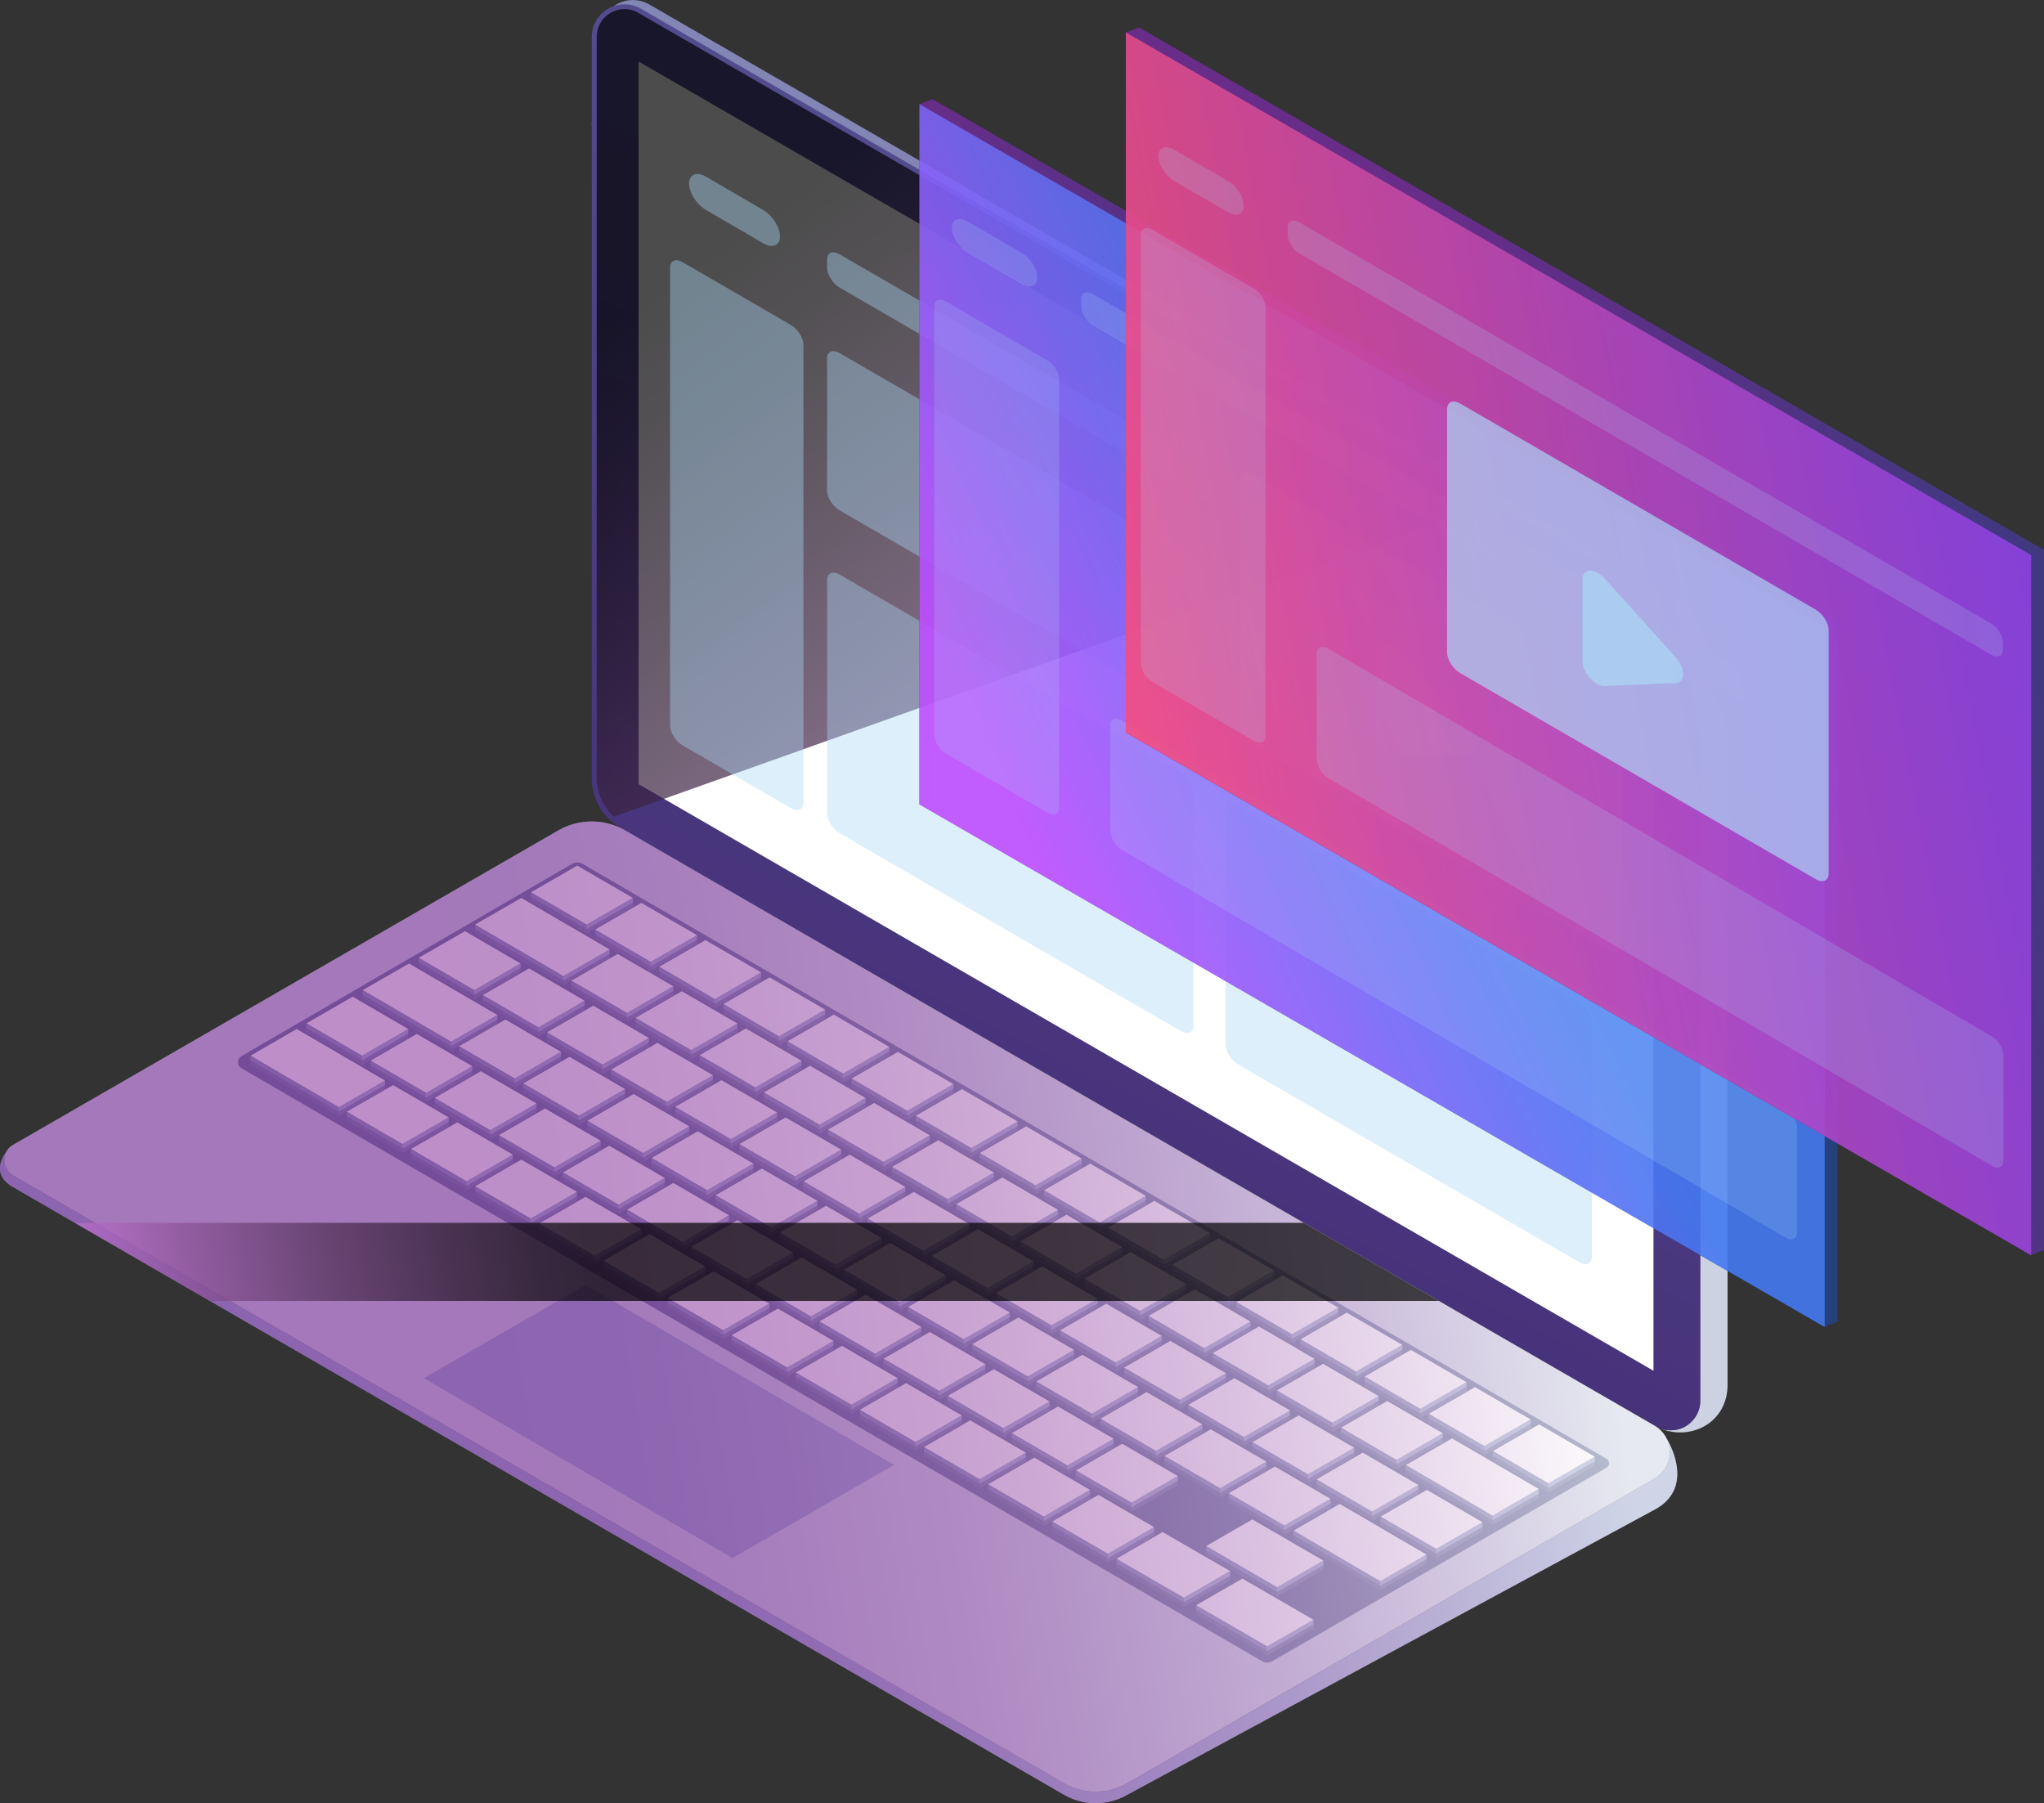 <svg xmlns="http://www.w3.org/2000/svg" xmlns:xlink="http://www.w3.org/1999/xlink" viewBox="0 0 674.82 595.25"><rect x="0" y="0" width="674.82" height="595.25" fill="#333333" stroke="none"/><defs><style>.cls-1{isolation:isolate;}.cls-2{fill:url(#linear-gradient);}.cls-3{fill:#ccd2e2;}.cls-4{fill:url(#linear-gradient-2);}.cls-5{fill:#9faace;}.cls-6{fill:#fff;}.cls-7{fill:#6f7b9e;}.cls-8{opacity:0.3;}.cls-14,.cls-8{mix-blend-mode:multiply;}.cls-9{fill:#a9b4d3;}.cls-10{fill:#8f9bbc;}.cls-11{opacity:0.5;mix-blend-mode:overlay;fill:url(#linear-gradient-3);}.cls-12,.cls-13{opacity:0.7;}.cls-12,.cls-13,.cls-18,.cls-21,.cls-22{mix-blend-mode:screen;}.cls-12{fill:url(#linear-gradient-4);}.cls-13{fill:url(#linear-gradient-5);}.cls-14,.cls-18,.cls-21,.cls-22{fill:#abd7f5;}.cls-14{opacity:0.4;}.cls-15{opacity:0.9;}.cls-16{fill:url(#linear-gradient-6);}.cls-17{fill:url(#linear-gradient-7);}.cls-18{opacity:0.2;}.cls-19{fill:url(#linear-gradient-8);}.cls-20{fill:url(#linear-gradient-9);}.cls-21{opacity:0.69;}.cls-22{opacity:0.72;}</style><linearGradient id="linear-gradient" x1="-471.07" y1="80.24" x2="-538.75" y2="332.35" gradientTransform="translate(894)" gradientUnits="userSpaceOnUse"><stop offset="0" stop-color="#8385b5"/><stop offset="1" stop-color="#7b6092"/></linearGradient><linearGradient id="linear-gradient-2" x1="-460.89" y1="126.11" x2="-600.7" y2="409.71" gradientTransform="translate(894)" gradientUnits="userSpaceOnUse"><stop offset="0" stop-color="#524b8e"/><stop offset="1" stop-color="#442d76"/></linearGradient><linearGradient id="linear-gradient-3" x1="-371.16" y1="395.17" x2="-734.08" y2="451.69" gradientTransform="translate(894)" gradientUnits="userSpaceOnUse"><stop offset="0" stop-color="#fff"/><stop offset="0.05" stop-color="#f3eaf5"/><stop offset="0.19" stop-color="#d3b5db"/><stop offset="0.33" stop-color="#b886c5"/><stop offset="0.47" stop-color="#a261b2"/><stop offset="0.6" stop-color="#9144a4"/><stop offset="0.74" stop-color="#852f9a"/><stop offset="0.87" stop-color="#7d2294"/><stop offset="1" stop-color="#7b1e92"/></linearGradient><linearGradient id="linear-gradient-4" x1="-871.64" y1="455.28" x2="-696.88" y2="425.53" gradientTransform="translate(894)" gradientUnits="userSpaceOnUse"><stop offset="0" stop-color="#cd78df"/><stop offset="0.27" stop-color="#895095"/><stop offset="0.52" stop-color="#4e2e55"/><stop offset="0.74" stop-color="#241527"/><stop offset="0.9" stop-color="#0a060b"/><stop offset="1"/></linearGradient><linearGradient id="linear-gradient-5" x1="-444.95" y1="360.61" x2="-649.98" y2="74.14" xlink:href="#linear-gradient-4"/><linearGradient id="linear-gradient-6" x1="-590.44" y1="235.37" x2="-287.34" y2="235.37" gradientTransform="translate(894)" gradientUnits="userSpaceOnUse"><stop offset="0" stop-color="#6d2c92"/><stop offset="0.64" stop-color="#3b3b88"/><stop offset="1" stop-color="#244284"/></linearGradient><linearGradient id="linear-gradient-7" x1="-549.43" y1="287.76" x2="-413.86" y2="223.31" gradientTransform="translate(894)" gradientUnits="userSpaceOnUse"><stop offset="0" stop-color="#be4dff"/><stop offset="0.31" stop-color="#945cfa"/><stop offset="0.78" stop-color="#5971f4"/><stop offset="1" stop-color="#4279f1"/></linearGradient><linearGradient id="linear-gradient-8" x1="-378.63" y1="214.18" x2="-110.46" y2="129.73" xlink:href="#linear-gradient-6"/><linearGradient id="linear-gradient-9" x1="-196.78" y1="178.37" x2="-547.93" y2="246.52" gradientTransform="translate(894)" gradientUnits="userSpaceOnUse"><stop offset="0" stop-color="#8542f1"/><stop offset="0.22" stop-color="#9c44da"/><stop offset="0.69" stop-color="#d6499f"/><stop offset="1" stop-color="#ff4d75"/></linearGradient></defs><g class="cls-1"><g id="Vrstva_2" data-name="Vrstva 2"><g id="Layer_1" data-name="Layer 1"><path class="cls-2" d="M198.17,10.81V255.44a19,19,0,0,0,9.47,16.4L549.52,469.43A9.75,9.75,0,0,0,564.15,461V218.06a25.07,25.07,0,0,0-12.5-21.68L214.37,1.47A10.79,10.79,0,0,0,198.17,10.81Z"/><path class="cls-3" d="M557.85,222.29,220.57,27.37c-13.53-7.82-25.2.1-25.2,14.62a10.8,10.8,0,0,1,16.2-9.35L548.84,227.56a25,25,0,0,1,12.51,21.68V462.39a9.75,9.75,0,0,1-14.63,8.44l-.38-.22-.06,0c10.19,5.82,24.07,0,24.07-13.53V244A25.07,25.07,0,0,0,557.85,222.29Z"/><path class="cls-4" d="M561.34,219.47V462.39a9.74,9.74,0,0,1-14.61,8.45L204.84,273.25a18.91,18.91,0,0,1-9.46-16.42V12.22a10.79,10.79,0,0,1,16.2-9.34L548.84,197.79a25.09,25.09,0,0,1,12.5,21.68Z"/><path class="cls-5" d="M550.38,475.13l0,.12a10,10,0,0,1-4.08,12.82l-174,100.55a21.05,21.05,0,0,1-21.05,0L4.34,388.08a5.84,5.84,0,0,1-1.72-8.57c-1.89,2.33-5.57,8.22,1.72,12.38L351.21,592.43a21.05,21.05,0,0,0,21.05,0l174-94.08C560.21,490.91,550.38,475.13,550.38,475.13Z"/><path class="cls-3" d="M184.3,274.16,4.35,377.93a5.86,5.86,0,0,0,0,10.15L351.21,588.62a21.05,21.05,0,0,0,21.05,0l174-100.55a10.06,10.06,0,0,0,0-17.42L206.44,274.17A22.16,22.16,0,0,0,184.3,274.16Z"/><polygon class="cls-5" points="295.17 483.58 193.28 424.2 139.95 454.95 241.84 514.33 295.17 483.58"/><polygon class="cls-6" points="210.83 258.86 210.83 20.3 545.89 213.94 545.89 452.5 210.83 258.86"/><path class="cls-7" d="M79.74,348.63l109.13-63.47a3.41,3.41,0,0,1,3.41,0L530.35,481.53a1.71,1.71,0,0,1,0,3L420.05,548.38a3.39,3.39,0,0,1-3.4,0L79.74,352.65A2.33,2.33,0,0,1,79.74,348.63Z"/><g class="cls-8"><polygon class="cls-6" points="127.14 358.19 97.96 341.18 82.68 349.99 111.87 366.99 127.14 358.19"/><polygon class="cls-9" points="111.87 366.99 111.87 368.49 127.14 359.68 127.14 358.19 111.87 366.99"/><polygon class="cls-10" points="111.87 368.49 111.87 366.99 82.68 349.99 82.68 351.48 111.87 368.49"/><polygon class="cls-6" points="148.15 370.35 129.78 359.68 114.51 368.49 132.87 379.16 148.15 370.35"/><polygon class="cls-9" points="132.87 379.16 132.87 380.66 148.15 371.85 148.15 370.35 132.87 379.16"/><polygon class="cls-10" points="132.87 380.66 132.87 379.16 114.51 368.49 114.51 369.99 132.87 380.66"/><polygon class="cls-6" points="169.32 382.65 150.95 371.98 135.68 380.79 154.04 391.45 169.32 382.65"/><polygon class="cls-9" points="154.04 391.45 154.04 392.95 169.32 384.15 169.32 382.65 154.04 391.45"/><polygon class="cls-10" points="154.04 392.95 154.04 391.45 135.68 380.79 135.68 382.28 154.04 392.95"/><polygon class="cls-6" points="190.49 394.94 172.12 384.28 156.85 393.08 175.22 403.75 190.49 394.94"/><polygon class="cls-9" points="175.22 403.75 175.22 405.25 190.49 396.44 190.49 394.94 175.22 403.75"/><polygon class="cls-10" points="175.22 405.25 175.22 403.75 156.85 393.08 156.85 394.58 175.22 405.25"/><polygon class="cls-6" points="211.66 407.24 193.29 396.57 178.02 405.38 196.39 416.05 211.66 407.24"/><polygon class="cls-9" points="196.39 416.05 196.39 417.55 211.66 408.74 211.66 407.24 196.39 416.05"/><polygon class="cls-10" points="196.39 417.55 196.39 416.05 178.02 405.38 178.02 406.88 196.39 417.55"/><polygon class="cls-6" points="232.83 419.54 214.47 408.87 199.19 417.68 217.56 428.35 232.83 419.54"/><polygon class="cls-9" points="217.56 428.35 217.56 429.84 232.83 421.04 232.83 419.54 217.56 428.35"/><polygon class="cls-10" points="217.56 429.84 217.56 428.35 199.19 417.68 199.19 419.18 217.56 429.84"/><polygon class="cls-6" points="254 431.84 235.64 421.17 220.36 429.98 238.73 440.64 254 431.84"/><polygon class="cls-9" points="238.73 440.64 238.73 442.14 254 433.33 254 431.84 238.73 440.64"/><polygon class="cls-10" points="238.73 442.14 238.73 440.64 220.36 429.98 220.36 431.47 238.73 442.14"/><polygon class="cls-6" points="208.94 297.9 190.57 287.24 175.3 296.04 193.67 306.71 208.94 297.9"/><polygon class="cls-9" points="193.67 306.71 193.67 308.21 208.94 299.4 208.94 297.9 193.67 306.71"/><polygon class="cls-10" points="193.67 308.21 193.67 306.71 175.3 296.04 175.3 297.54 193.67 308.21"/><polygon class="cls-6" points="230.11 310.2 211.74 299.53 196.47 308.34 214.84 319.01 230.11 310.2"/><polygon class="cls-9" points="214.84 319.01 214.84 320.51 230.11 311.7 230.11 310.2 214.84 319.01"/><polygon class="cls-10" points="214.84 320.51 214.84 319.01 196.47 308.34 196.47 309.84 214.84 320.51"/><polygon class="cls-6" points="251.28 322.5 232.91 311.83 217.64 320.64 236.01 331.31 251.28 322.5"/><polygon class="cls-9" points="236.01 331.31 236.01 332.8 251.28 324 251.28 322.5 236.01 331.31"/><polygon class="cls-10" points="236.01 332.8 236.01 331.31 217.64 320.64 217.64 322.13 236.01 332.8"/><polygon class="cls-6" points="272.45 334.8 254.09 324.13 238.81 332.94 257.18 343.6 272.45 334.8"/><polygon class="cls-9" points="257.18 343.6 257.18 345.1 272.45 336.29 272.45 334.8 257.18 343.6"/><polygon class="cls-10" points="257.18 345.1 257.18 343.6 238.81 332.94 238.81 334.43 257.18 345.1"/><polygon class="cls-6" points="293.62 347.09 275.26 336.43 259.98 345.23 278.35 355.9 293.62 347.09"/><polygon class="cls-9" points="278.35 355.9 278.35 357.4 293.62 348.59 293.62 347.09 278.35 355.9"/><polygon class="cls-10" points="278.35 357.4 278.35 355.9 259.98 345.23 259.98 346.73 278.35 357.4"/><polygon class="cls-6" points="314.8 359.39 296.43 348.72 281.15 357.53 299.52 368.2 314.8 359.39"/><polygon class="cls-9" points="299.52 368.2 299.52 369.69 314.8 360.89 314.8 359.39 299.52 368.2"/><polygon class="cls-10" points="299.52 369.69 299.52 368.2 281.15 357.53 281.15 359.03 299.52 369.69"/><polygon class="cls-6" points="335.96 371.69 317.6 361.02 302.32 369.83 320.69 380.49 335.96 371.69"/><polygon class="cls-9" points="320.69 380.49 320.69 381.99 335.96 373.18 335.96 371.69 320.69 380.49"/><polygon class="cls-10" points="320.69 381.99 320.69 380.49 302.32 369.83 302.32 371.32 320.69 381.99"/><polygon class="cls-6" points="357.14 383.98 338.77 373.32 323.49 382.12 341.86 392.79 357.14 383.98"/><polygon class="cls-9" points="341.86 392.79 341.86 394.29 357.14 385.48 357.14 383.98 341.86 392.79"/><polygon class="cls-10" points="341.86 394.29 341.86 392.79 323.49 382.12 323.49 383.62 341.86 394.29"/><polygon class="cls-6" points="378.31 396.28 359.94 385.61 344.66 394.42 363.03 405.09 378.31 396.28"/><polygon class="cls-9" points="363.03 405.09 363.03 406.58 378.31 397.78 378.31 396.28 363.03 405.09"/><polygon class="cls-10" points="363.03 406.58 363.03 405.09 344.66 394.42 344.66 395.92 363.03 406.58"/><polygon class="cls-6" points="399.48 408.58 381.11 397.91 365.83 406.72 384.2 417.38 399.48 408.58"/><polygon class="cls-9" points="384.2 417.38 384.2 418.88 399.48 410.08 399.48 408.58 384.2 417.38"/><polygon class="cls-10" points="384.2 418.88 384.2 417.38 365.83 406.72 365.83 408.22 384.2 418.88"/><polygon class="cls-6" points="420.65 420.88 402.28 410.21 387.01 419.02 405.38 429.68 420.65 420.88"/><polygon class="cls-9" points="405.38 429.68 405.38 431.18 420.65 422.37 420.65 420.88 405.38 429.68"/><polygon class="cls-10" points="405.38 431.18 405.38 429.68 387.01 419.02 387.01 420.51 405.38 431.18"/><polygon class="cls-6" points="441.82 433.17 423.45 422.51 408.18 431.31 426.55 441.98 441.82 433.17"/><polygon class="cls-9" points="426.55 441.98 426.55 443.48 441.82 434.67 441.82 433.17 426.55 441.98"/><polygon class="cls-10" points="426.55 443.48 426.55 441.98 408.18 431.31 408.18 432.81 426.55 443.48"/><polygon class="cls-6" points="462.99 445.47 444.62 434.8 429.35 443.61 447.72 454.28 462.99 445.47"/><polygon class="cls-9" points="447.72 454.28 447.72 455.77 462.99 446.97 462.99 445.47 447.72 454.28"/><polygon class="cls-10" points="447.72 455.77 447.72 454.28 429.35 443.61 429.35 445.11 447.72 455.77"/><polygon class="cls-6" points="484.16 457.77 465.79 447.1 450.52 455.91 468.89 466.57 484.16 457.77"/><polygon class="cls-9" points="468.89 466.57 468.89 468.07 484.16 459.26 484.16 457.77 468.89 466.57"/><polygon class="cls-10" points="468.89 468.07 468.89 466.57 450.52 455.91 450.52 457.4 468.89 468.07"/><polygon class="cls-6" points="505.33 470.06 486.96 459.4 471.69 468.2 490.06 478.87 505.33 470.06"/><polygon class="cls-9" points="490.06 478.87 490.06 480.37 505.33 471.56 505.33 470.06 490.06 478.87"/><polygon class="cls-10" points="490.06 480.37 490.06 478.87 471.69 468.2 471.69 469.7 490.06 480.37"/><polygon class="cls-6" points="526.5 482.36 508.13 471.69 492.86 480.5 511.23 491.17 526.5 482.36"/><polygon class="cls-9" points="511.23 491.17 511.23 492.67 526.5 483.86 526.5 482.36 511.23 491.17"/><polygon class="cls-10" points="511.23 492.67 511.23 491.17 492.86 480.5 492.86 482 511.23 492.67"/><polygon class="cls-6" points="201.28 314.91 172.1 297.9 156.82 306.71 186 323.72 201.28 314.91"/><polygon class="cls-9" points="186 323.72 186 325.22 201.28 316.41 201.28 314.91 186 323.72"/><polygon class="cls-10" points="186 325.22 186 323.72 156.82 306.71 156.82 308.21 186 325.22"/><polygon class="cls-6" points="222.29 327.08 203.92 316.41 188.64 325.22 207.01 335.88 222.29 327.08"/><polygon class="cls-9" points="207.01 335.88 207.01 337.38 222.29 328.57 222.29 327.08 207.01 335.88"/><polygon class="cls-10" points="207.01 337.38 207.01 335.88 188.64 325.22 188.64 326.71 207.01 337.38"/><polygon class="cls-6" points="243.46 339.37 225.09 328.71 209.81 337.51 228.18 348.18 243.46 339.37"/><polygon class="cls-9" points="228.18 348.18 228.18 349.68 243.46 340.87 243.46 339.37 228.18 348.18"/><polygon class="cls-10" points="228.18 349.68 228.18 348.18 209.81 337.51 209.81 339.01 228.18 349.68"/><polygon class="cls-6" points="264.63 351.67 246.26 341 230.99 349.81 249.36 360.48 264.63 351.67"/><polygon class="cls-9" points="249.36 360.48 249.36 361.97 264.63 353.17 264.63 351.67 249.36 360.48"/><polygon class="cls-10" points="249.36 361.97 249.36 360.48 230.99 349.81 230.99 351.31 249.36 361.97"/><polygon class="cls-6" points="285.8 363.97 267.43 353.3 252.16 362.11 270.53 372.77 285.8 363.97"/><polygon class="cls-9" points="270.53 372.77 270.53 374.27 285.8 365.46 285.8 363.97 270.53 372.77"/><polygon class="cls-10" points="270.53 374.27 270.53 372.77 252.16 362.11 252.16 363.6 270.53 374.27"/><polygon class="cls-6" points="306.97 376.26 288.6 365.6 273.33 374.4 291.7 385.07 306.97 376.26"/><polygon class="cls-9" points="291.7 385.07 291.7 386.57 306.97 377.76 306.97 376.26 291.7 385.07"/><polygon class="cls-10" points="291.7 386.57 291.7 385.07 273.33 374.4 273.33 375.9 291.7 386.57"/><polygon class="cls-6" points="328.14 388.56 309.77 377.89 294.5 386.7 312.87 397.37 328.14 388.56"/><polygon class="cls-9" points="312.87 397.37 312.87 398.87 328.14 390.06 328.14 388.56 312.87 397.37"/><polygon class="cls-10" points="312.87 398.87 312.87 397.37 294.5 386.7 294.5 388.2 312.87 398.87"/><polygon class="cls-6" points="349.31 400.86 330.94 390.19 315.67 399 334.04 409.66 349.31 400.86"/><polygon class="cls-9" points="334.04 409.66 334.04 411.16 349.31 402.36 349.31 400.86 334.04 409.66"/><polygon class="cls-10" points="334.04 411.16 334.04 409.66 315.67 399 315.67 400.49 334.04 411.16"/><polygon class="cls-6" points="370.48 413.15 352.12 402.49 336.84 411.29 355.21 421.96 370.48 413.15"/><polygon class="cls-9" points="355.21 421.96 355.21 423.46 370.48 414.65 370.48 413.15 355.21 421.96"/><polygon class="cls-10" points="355.21 423.46 355.21 421.96 336.84 411.29 336.84 412.79 355.21 423.46"/><polygon class="cls-6" points="391.66 425.45 373.29 414.78 358.01 423.59 376.38 434.26 391.66 425.45"/><polygon class="cls-9" points="376.38 434.26 376.38 435.76 391.66 426.95 391.66 425.45 376.38 434.26"/><polygon class="cls-10" points="376.38 435.76 376.38 434.26 358.01 423.59 358.01 425.09 376.38 435.76"/><polygon class="cls-6" points="434 450.05 415.63 439.38 400.35 448.19 418.72 458.85 434 450.05"/><polygon class="cls-9" points="418.72 458.85 418.72 460.35 434 451.54 434 450.05 418.72 458.85"/><polygon class="cls-10" points="418.72 460.35 418.72 458.85 400.35 448.19 400.35 449.68 418.72 460.35"/><polygon class="cls-6" points="476.34 474.64 457.97 463.97 442.7 472.78 461.06 483.45 476.34 474.64"/><polygon class="cls-9" points="461.06 483.45 461.06 484.94 476.34 476.14 476.34 474.64 461.06 483.45"/><polygon class="cls-10" points="461.06 484.94 461.06 483.45 442.7 472.78 442.7 474.28 461.06 484.94"/><polygon class="cls-6" points="508.03 493.03 479.38 476.31 464.11 485.12 492.76 501.84 508.03 493.03"/><polygon class="cls-9" points="492.76 501.84 492.76 503.33 508.03 494.53 508.03 493.03 492.76 501.84"/><polygon class="cls-10" points="492.76 503.33 492.76 501.84 464.11 485.12 464.11 486.61 492.76 503.33"/><polygon class="cls-6" points="412.83 437.75 394.46 427.08 379.18 435.89 397.55 446.56 412.83 437.75"/><polygon class="cls-9" points="397.55 446.56 397.55 448.05 412.83 439.25 412.83 437.75 397.55 446.56"/><polygon class="cls-10" points="397.55 448.05 397.55 446.56 379.18 435.89 379.18 437.39 397.55 448.05"/><polygon class="cls-6" points="455.17 462.34 436.8 451.68 421.52 460.48 439.89 471.15 455.17 462.34"/><polygon class="cls-9" points="439.89 471.15 439.89 472.65 455.17 463.84 455.17 462.34 439.89 471.15"/><polygon class="cls-10" points="439.89 472.65 439.89 471.15 421.52 460.48 421.52 461.98 439.89 472.65"/><polygon class="cls-6" points="171.87 319.54 153.5 308.88 138.23 317.68 156.6 328.35 171.87 319.54"/><polygon class="cls-9" points="156.6 328.35 156.6 329.85 171.87 321.04 171.87 319.54 156.6 328.35"/><polygon class="cls-10" points="156.6 329.85 156.6 328.35 138.23 317.68 138.23 319.18 156.6 329.85"/><polygon class="cls-6" points="193.04 331.84 174.67 321.17 159.4 329.98 177.77 340.65 193.04 331.84"/><polygon class="cls-9" points="177.77 340.65 177.77 342.14 193.04 333.34 193.04 331.84 177.77 340.65"/><polygon class="cls-10" points="177.77 342.14 177.77 340.65 159.4 329.98 159.4 331.48 177.77 342.14"/><polygon class="cls-6" points="214.21 344.14 195.84 333.47 180.57 342.28 198.94 352.94 214.21 344.14"/><polygon class="cls-9" points="198.94 352.94 198.94 354.44 214.21 345.63 214.21 344.14 198.94 352.94"/><polygon class="cls-10" points="198.94 354.44 198.94 352.94 180.57 342.28 180.57 343.77 198.94 354.44"/><polygon class="cls-6" points="235.38 356.43 217.01 345.77 201.74 354.57 220.11 365.24 235.38 356.43"/><polygon class="cls-9" points="220.11 365.24 220.11 366.74 235.38 357.93 235.38 356.43 220.11 365.24"/><polygon class="cls-10" points="220.11 366.74 220.11 365.24 201.74 354.57 201.74 356.07 220.11 366.74"/><polygon class="cls-6" points="256.56 368.73 238.19 358.06 222.91 366.87 241.28 377.54 256.56 368.73"/><polygon class="cls-9" points="241.28 377.54 241.28 379.04 256.56 370.23 256.56 368.73 241.28 377.54"/><polygon class="cls-10" points="241.28 379.04 241.28 377.54 222.91 366.87 222.91 368.37 241.28 379.04"/><polygon class="cls-6" points="277.73 381.03 259.36 370.36 244.08 379.17 262.45 389.83 277.73 381.03"/><polygon class="cls-9" points="262.45 389.83 262.45 391.33 277.73 382.52 277.73 381.03 262.45 389.83"/><polygon class="cls-10" points="262.45 391.33 262.45 389.83 244.08 379.17 244.08 380.67 262.45 391.33"/><polygon class="cls-6" points="298.9 393.32 280.53 382.66 265.25 391.46 283.62 402.13 298.9 393.32"/><polygon class="cls-9" points="283.62 402.13 283.62 403.63 298.9 394.82 298.9 393.32 283.62 402.13"/><polygon class="cls-10" points="283.62 403.63 283.62 402.13 265.25 391.46 265.25 392.96 283.62 403.63"/><polygon class="cls-6" points="320.07 405.62 301.7 394.95 286.42 403.76 304.79 414.43 320.07 405.62"/><polygon class="cls-9" points="304.79 414.43 304.79 415.93 320.07 407.12 320.07 405.62 304.79 414.43"/><polygon class="cls-10" points="304.79 415.93 304.79 414.43 286.42 403.76 286.42 405.26 304.79 415.93"/><polygon class="cls-6" points="341.24 417.92 322.87 407.25 307.6 416.06 325.96 426.73 341.24 417.92"/><polygon class="cls-9" points="325.96 426.73 325.96 428.22 341.24 419.42 341.24 417.92 325.96 426.73"/><polygon class="cls-10" points="325.96 428.22 325.96 426.73 307.6 416.06 307.6 417.56 325.96 428.22"/><polygon class="cls-6" points="362.41 430.22 344.04 419.55 328.77 428.36 347.13 439.02 362.41 430.22"/><polygon class="cls-9" points="347.13 439.02 347.13 440.52 362.41 431.71 362.41 430.22 347.13 439.02"/><polygon class="cls-10" points="347.13 440.52 347.13 439.02 328.77 428.36 328.77 429.85 347.13 440.52"/><polygon class="cls-6" points="383.58 442.51 365.21 431.85 349.94 440.65 368.31 451.32 383.58 442.51"/><polygon class="cls-9" points="368.31 451.32 368.31 452.82 383.58 444.01 383.58 442.51 368.31 451.32"/><polygon class="cls-10" points="368.31 452.82 368.31 451.32 349.94 440.65 349.94 442.15 368.31 452.82"/><polygon class="cls-6" points="404.75 454.81 386.38 444.14 371.11 452.95 389.48 463.62 404.75 454.81"/><polygon class="cls-9" points="389.48 463.62 389.48 465.12 404.75 456.31 404.75 454.81 389.48 463.62"/><polygon class="cls-10" points="389.48 465.12 389.48 463.62 371.11 452.95 371.11 454.45 389.48 465.12"/><polygon class="cls-6" points="425.92 467.11 407.55 456.44 392.28 465.25 410.65 475.92 425.92 467.11"/><polygon class="cls-9" points="410.65 475.92 410.65 477.41 425.92 468.61 425.92 467.11 410.65 475.92"/><polygon class="cls-10" points="410.65 477.41 410.65 475.92 392.28 465.25 392.28 466.75 410.65 477.41"/><polygon class="cls-6" points="447.09 479.4 428.73 468.74 413.45 477.54 431.82 488.21 447.09 479.4"/><polygon class="cls-9" points="431.82 488.21 431.82 489.71 447.09 480.9 447.09 479.4 431.82 488.21"/><polygon class="cls-10" points="431.82 489.71 431.82 488.21 413.45 477.54 413.45 479.04 431.82 489.71"/><polygon class="cls-6" points="468.26 491.7 449.9 481.04 434.62 489.84 452.99 500.51 468.26 491.7"/><polygon class="cls-9" points="452.99 500.51 452.99 502.01 468.26 493.2 468.26 491.7 452.99 500.51"/><polygon class="cls-10" points="452.99 502.01 452.99 500.51 434.62 489.84 434.62 491.34 452.99 502.01"/><polygon class="cls-6" points="489.44 504 471.07 493.33 455.79 502.14 474.16 512.8 489.44 504"/><polygon class="cls-9" points="474.16 512.8 474.16 514.3 489.44 505.5 489.44 504 474.16 512.8"/><polygon class="cls-10" points="474.16 514.3 474.16 512.8 455.79 502.14 455.79 503.63 474.16 514.3"/><polygon class="cls-6" points="164.21 336.55 135.03 319.54 119.75 328.35 148.94 345.36 164.21 336.55"/><polygon class="cls-9" points="148.94 345.36 148.94 346.85 164.21 338.05 164.21 336.55 148.94 345.36"/><polygon class="cls-10" points="148.94 346.85 148.94 345.36 119.75 328.35 119.75 329.85 148.94 346.85"/><polygon class="cls-6" points="185.22 348.71 166.85 338.05 151.57 346.85 169.94 357.52 185.22 348.71"/><polygon class="cls-9" points="169.94 357.52 169.94 359.02 185.22 350.21 185.22 348.71 169.94 357.52"/><polygon class="cls-10" points="169.94 359.02 169.94 357.52 151.57 346.85 151.57 348.35 169.94 359.02"/><polygon class="cls-6" points="206.39 361.01 188.02 350.34 172.75 359.15 191.12 369.82 206.39 361.01"/><polygon class="cls-9" points="191.12 369.82 191.12 371.31 206.39 362.51 206.39 361.01 191.12 369.82"/><polygon class="cls-10" points="191.12 371.31 191.12 369.82 172.75 359.15 172.75 360.65 191.12 371.31"/><polygon class="cls-6" points="227.56 373.31 209.19 362.64 193.92 371.45 212.29 382.11 227.56 373.31"/><polygon class="cls-9" points="212.29 382.11 212.29 383.61 227.56 374.81 227.56 373.31 212.29 382.11"/><polygon class="cls-10" points="212.29 383.61 212.29 382.11 193.92 371.45 193.92 372.94 212.29 383.61"/><polygon class="cls-6" points="248.73 385.61 230.36 374.94 215.09 383.74 233.46 394.41 248.73 385.61"/><polygon class="cls-9" points="233.46 394.41 233.46 395.91 248.73 387.1 248.73 385.61 233.46 394.41"/><polygon class="cls-10" points="233.46 395.91 233.46 394.41 215.09 383.74 215.09 385.24 233.46 395.91"/><polygon class="cls-6" points="269.9 397.9 251.53 387.23 236.26 396.04 254.63 406.71 269.9 397.9"/><polygon class="cls-9" points="254.63 406.71 254.63 408.2 269.9 399.4 269.9 397.9 254.63 406.71"/><polygon class="cls-10" points="254.63 408.2 254.63 406.71 236.26 396.04 236.26 397.54 254.63 408.2"/><polygon class="cls-6" points="291.07 410.2 272.7 399.53 257.43 408.34 275.8 419 291.07 410.2"/><polygon class="cls-9" points="275.8 419 275.8 420.5 291.07 411.7 291.07 410.2 275.8 419"/><polygon class="cls-10" points="275.8 420.5 275.8 419 257.43 408.34 257.43 409.83 275.8 420.5"/><polygon class="cls-6" points="312.25 422.5 293.88 411.83 278.6 420.63 296.97 431.3 312.25 422.5"/><polygon class="cls-9" points="296.97 431.3 296.97 432.8 312.25 423.99 312.25 422.5 296.97 431.3"/><polygon class="cls-10" points="296.97 432.8 296.97 431.3 278.6 420.63 278.6 422.13 296.97 432.8"/><polygon class="cls-6" points="333.42 434.79 315.05 424.13 299.77 432.93 318.14 443.6 333.42 434.79"/><polygon class="cls-9" points="318.14 443.6 318.14 445.1 333.42 436.29 333.42 434.79 318.14 443.6"/><polygon class="cls-10" points="318.14 445.1 318.14 443.6 299.77 432.93 299.77 434.43 318.14 445.1"/><polygon class="cls-6" points="354.59 447.09 336.22 436.42 320.94 445.23 339.31 455.9 354.59 447.09"/><polygon class="cls-9" points="339.31 455.9 339.31 457.39 354.59 448.59 354.59 447.09 339.31 455.9"/><polygon class="cls-10" points="339.31 457.39 339.31 455.9 320.94 445.23 320.94 446.73 339.31 457.39"/><polygon class="cls-6" points="396.93 471.68 378.56 461.02 363.29 469.82 381.65 480.49 396.93 471.68"/><polygon class="cls-9" points="381.65 480.49 381.65 481.99 396.93 473.18 396.93 471.68 381.65 480.49"/><polygon class="cls-10" points="381.65 481.99 381.65 480.49 363.29 469.82 363.29 471.32 381.65 481.99"/><polygon class="cls-6" points="439.27 496.28 420.9 485.61 405.63 494.42 424 505.08 439.27 496.28"/><polygon class="cls-9" points="424 505.08 424 506.58 439.27 497.77 439.27 496.28 424 505.08"/><polygon class="cls-10" points="424 506.58 424 505.08 405.63 494.42 405.63 495.92 424 506.58"/><polygon class="cls-6" points="470.96 514.67 442.31 497.95 427.04 506.75 455.69 523.47 470.96 514.67"/><polygon class="cls-9" points="455.69 523.47 455.69 524.97 470.96 516.16 470.96 514.67 455.69 523.47"/><polygon class="cls-10" points="455.69 524.97 455.69 523.47 427.04 506.75 427.04 508.25 455.69 524.97"/><polygon class="cls-6" points="375.76 459.39 357.39 448.72 342.11 457.53 360.48 468.19 375.76 459.39"/><polygon class="cls-9" points="360.48 468.19 360.48 469.69 375.76 460.88 375.76 459.39 360.48 468.19"/><polygon class="cls-10" points="360.48 469.69 360.48 468.19 342.11 457.53 342.11 459.02 360.48 469.69"/><polygon class="cls-6" points="418.1 483.98 399.73 473.31 384.45 482.12 402.82 492.79 418.1 483.98"/><polygon class="cls-9" points="402.82 492.79 402.82 494.29 418.1 485.48 418.1 483.98 402.82 492.79"/><polygon class="cls-10" points="402.82 494.29 402.82 492.79 384.45 482.12 384.45 483.62 402.82 494.29"/><polygon class="cls-6" points="134.8 341.18 116.43 330.51 101.16 339.32 119.53 349.99 134.8 341.18"/><polygon class="cls-9" points="119.53 349.99 119.53 351.48 134.8 342.68 134.8 341.18 119.53 349.99"/><polygon class="cls-10" points="119.53 351.48 119.53 349.99 101.16 339.32 101.16 340.82 119.53 351.48"/><polygon class="cls-6" points="155.97 353.48 137.6 342.81 122.33 351.62 140.7 362.28 155.97 353.48"/><polygon class="cls-9" points="140.7 362.28 140.7 363.78 155.97 354.97 155.97 353.48 140.7 362.28"/><polygon class="cls-10" points="140.7 363.78 140.7 362.28 122.33 351.62 122.33 353.11 140.7 363.78"/><polygon class="cls-6" points="177.14 365.77 158.77 355.11 143.5 363.91 161.87 374.58 177.14 365.77"/><polygon class="cls-9" points="161.87 374.58 161.87 376.08 177.14 367.27 177.14 365.77 161.87 374.58"/><polygon class="cls-10" points="161.87 376.08 161.87 374.58 143.5 363.91 143.5 365.41 161.87 376.08"/><polygon class="cls-6" points="198.31 378.07 179.95 367.4 164.67 376.21 183.04 386.88 198.31 378.07"/><polygon class="cls-9" points="183.04 386.88 183.04 388.38 198.31 379.57 198.31 378.07 183.04 386.88"/><polygon class="cls-10" points="183.04 388.38 183.04 386.88 164.67 376.21 164.67 377.71 183.04 388.38"/><polygon class="cls-6" points="219.49 390.37 201.12 379.7 185.84 388.51 204.21 399.18 219.49 390.37"/><polygon class="cls-9" points="204.21 399.18 204.21 400.67 219.49 391.87 219.49 390.37 204.21 399.18"/><polygon class="cls-10" points="204.21 400.67 204.21 399.18 185.84 388.51 185.84 390.01 204.21 400.67"/><polygon class="cls-6" points="240.66 402.67 222.29 392 207.01 400.81 225.38 411.47 240.66 402.67"/><polygon class="cls-9" points="225.38 411.47 225.38 412.97 240.66 404.16 240.66 402.67 225.38 411.47"/><polygon class="cls-10" points="225.38 412.97 225.38 411.47 207.01 400.81 207.01 402.3 225.38 412.97"/><polygon class="cls-6" points="261.83 414.96 243.46 404.3 228.18 413.1 246.55 423.77 261.83 414.96"/><polygon class="cls-9" points="246.55 423.77 246.55 425.27 261.83 416.46 261.83 414.96 246.55 423.77"/><polygon class="cls-10" points="246.55 425.27 246.55 423.77 228.18 413.1 228.18 414.6 246.55 425.27"/><polygon class="cls-6" points="283 427.26 264.63 416.59 249.35 425.4 267.72 436.07 283 427.26"/><polygon class="cls-9" points="267.72 436.07 267.72 437.56 283 428.76 283 427.26 267.72 436.07"/><polygon class="cls-10" points="267.72 437.56 267.72 436.07 249.35 425.4 249.35 426.9 267.72 437.56"/><polygon class="cls-6" points="304.17 439.56 285.8 428.89 270.52 437.7 288.89 448.36 304.17 439.56"/><polygon class="cls-9" points="288.89 448.36 288.89 449.86 304.17 441.05 304.17 439.56 288.89 448.36"/><polygon class="cls-10" points="288.89 449.86 288.89 448.36 270.52 437.7 270.52 439.19 288.89 449.86"/><polygon class="cls-6" points="325.34 451.85 306.97 441.19 291.7 449.99 310.06 460.66 325.34 451.85"/><polygon class="cls-9" points="310.06 460.66 310.06 462.16 325.34 453.35 325.34 451.85 310.06 460.66"/><polygon class="cls-10" points="310.06 462.16 310.06 460.66 291.7 449.99 291.7 451.49 310.06 462.16"/><polygon class="cls-6" points="346.51 464.15 328.14 453.49 312.87 462.29 331.24 472.96 346.51 464.15"/><polygon class="cls-9" points="331.24 472.96 331.24 474.46 346.51 465.65 346.51 464.15 331.24 472.96"/><polygon class="cls-10" points="331.24 474.46 331.24 472.96 312.87 462.29 312.87 463.79 331.24 474.46"/><polygon class="cls-6" points="367.68 476.45 349.31 465.78 334.04 474.59 352.41 485.26 367.68 476.45"/><polygon class="cls-9" points="352.41 485.26 352.41 486.75 367.68 477.95 367.68 476.45 352.41 485.26"/><polygon class="cls-10" points="352.41 486.75 352.41 485.26 334.04 474.59 334.04 476.09 352.41 486.75"/><polygon class="cls-6" points="388.85 488.75 370.48 478.08 355.21 486.88 373.58 497.55 388.85 488.75"/><polygon class="cls-9" points="373.58 497.55 373.58 499.05 388.85 490.24 388.85 488.75 373.58 497.55"/><polygon class="cls-10" points="373.58 499.05 373.58 497.55 355.21 486.88 355.21 488.38 373.58 499.05"/><polygon class="cls-6" points="275.18 444.13 256.81 433.47 241.53 442.27 259.9 452.94 275.18 444.13"/><polygon class="cls-9" points="259.9 452.94 259.9 454.44 275.18 445.63 275.18 444.13 259.9 452.94"/><polygon class="cls-10" points="259.9 454.44 259.9 452.94 241.53 442.27 241.53 443.77 259.9 454.44"/><polygon class="cls-6" points="296.35 456.43 277.98 445.76 262.7 454.57 281.07 465.24 296.35 456.43"/><polygon class="cls-9" points="281.07 465.24 281.07 466.73 296.35 457.93 296.35 456.43 281.07 465.24"/><polygon class="cls-10" points="281.07 466.73 281.07 465.24 262.7 454.57 262.7 456.07 281.07 466.73"/><polygon class="cls-6" points="317.52 468.73 299.15 458.06 283.87 466.87 302.24 477.54 317.52 468.73"/><polygon class="cls-9" points="302.24 477.54 302.24 479.03 317.52 470.23 317.52 468.73 302.24 477.54"/><polygon class="cls-10" points="302.24 479.03 302.24 477.54 283.87 466.87 283.87 468.37 302.24 479.03"/><polygon class="cls-6" points="359.86 493.32 341.49 482.65 326.21 491.46 344.58 502.13 359.86 493.32"/><polygon class="cls-9" points="344.58 502.13 344.58 503.63 359.86 494.82 359.86 493.32 344.58 502.13"/><polygon class="cls-10" points="344.58 503.63 344.58 502.13 326.21 491.46 326.21 492.96 344.58 503.63"/><polygon class="cls-6" points="406.13 520.12 383.83 507.25 368.56 516.06 390.85 528.92 406.13 520.12"/><polygon class="cls-9" points="390.85 528.92 390.85 530.42 406.13 521.62 406.13 520.12 390.85 528.92"/><polygon class="cls-10" points="390.85 530.42 390.85 528.92 368.56 516.06 368.56 517.55 390.85 530.42"/><polygon class="cls-6" points="433.63 536.2 410.17 522.59 394.89 531.4 418.35 545 433.63 536.2"/><polygon class="cls-9" points="418.35 545 418.35 546.5 433.63 537.69 433.63 536.2 418.35 545"/><polygon class="cls-10" points="418.35 546.5 418.35 545 394.89 531.4 394.89 532.9 418.35 546.5"/><polygon class="cls-6" points="436.91 516.67 413.45 503.07 398.18 511.88 421.63 525.48 436.91 516.67"/><polygon class="cls-9" points="421.63 525.48 421.63 526.97 436.91 518.17 436.91 516.67 421.63 525.48"/><polygon class="cls-10" points="421.63 526.97 421.63 525.48 398.18 511.88 398.18 513.37 421.63 526.97"/><polygon class="cls-6" points="338.69 481.02 320.32 470.36 305.04 479.17 323.41 489.83 338.69 481.02"/><polygon class="cls-9" points="323.41 489.83 323.41 491.33 338.69 482.52 338.69 481.02 323.41 489.83"/><polygon class="cls-10" points="323.41 491.33 323.41 489.83 305.04 479.17 305.04 480.66 323.41 491.33"/><polygon class="cls-6" points="381.03 505.62 362.66 494.95 347.39 503.76 365.76 514.43 381.03 505.62"/><polygon class="cls-9" points="365.76 514.43 365.76 515.92 381.03 507.12 381.03 505.62 365.76 514.43"/><polygon class="cls-10" points="365.76 515.92 365.76 514.43 347.39 503.76 347.39 505.26 365.76 515.92"/></g><polygon class="cls-6" points="127.14 356.7 97.96 339.69 82.68 348.5 111.87 365.51 127.14 356.7"/><polygon class="cls-9" points="111.87 365.51 111.87 367 127.14 358.2 127.14 356.7 111.87 365.51"/><polygon class="cls-10" points="111.87 367 111.87 365.51 82.68 348.5 82.68 350 111.87 367"/><polygon class="cls-6" points="148.15 368.86 129.78 358.2 114.51 367 132.87 377.67 148.15 368.86"/><polygon class="cls-9" points="132.87 377.67 132.87 379.17 148.15 370.36 148.15 368.86 132.87 377.67"/><polygon class="cls-10" points="132.87 379.17 132.87 377.67 114.51 367 114.51 368.5 132.87 379.17"/><polygon class="cls-6" points="169.32 381.16 150.95 370.49 135.68 379.3 154.04 389.97 169.32 381.16"/><polygon class="cls-9" points="154.04 389.97 154.04 391.46 169.32 382.66 169.32 381.16 154.04 389.97"/><polygon class="cls-10" points="154.04 391.46 154.04 389.97 135.68 379.3 135.68 380.8 154.04 391.46"/><polygon class="cls-6" points="190.49 393.46 172.12 382.79 156.85 391.6 175.22 402.26 190.49 393.46"/><polygon class="cls-9" points="175.22 402.26 175.22 403.76 190.49 394.95 190.49 393.46 175.22 402.26"/><polygon class="cls-10" points="175.22 403.76 175.22 402.26 156.85 391.6 156.85 393.1 175.22 403.76"/><polygon class="cls-6" points="211.66 405.75 193.29 395.09 178.02 403.89 196.39 414.56 211.66 405.75"/><polygon class="cls-9" points="196.39 414.56 196.39 416.06 211.66 407.25 211.66 405.75 196.39 414.56"/><polygon class="cls-10" points="196.39 416.06 196.39 414.56 178.02 403.89 178.02 405.39 196.39 416.06"/><polygon class="cls-6" points="232.83 418.05 214.47 407.38 199.19 416.19 217.56 426.86 232.83 418.05"/><polygon class="cls-9" points="217.56 426.86 217.56 428.36 232.83 419.55 232.83 418.05 217.56 426.86"/><polygon class="cls-10" points="217.56 428.36 217.56 426.86 199.19 416.19 199.19 417.69 217.56 428.36"/><polygon class="cls-6" points="254 430.35 235.64 419.68 220.36 428.49 238.73 439.16 254 430.35"/><polygon class="cls-9" points="238.73 439.16 238.73 440.65 254 431.85 254 430.35 238.73 439.16"/><polygon class="cls-10" points="238.73 440.65 238.73 439.16 220.36 428.49 220.36 429.99 238.73 440.65"/><polygon class="cls-6" points="208.94 296.42 190.57 285.75 175.3 294.56 193.67 305.22 208.94 296.42"/><polygon class="cls-9" points="193.67 305.22 193.67 306.72 208.94 297.91 208.94 296.42 193.67 305.22"/><polygon class="cls-10" points="193.67 306.72 193.67 305.22 175.3 294.56 175.3 296.05 193.67 306.72"/><polygon class="cls-6" points="230.11 308.71 211.74 298.05 196.47 306.86 214.84 317.52 230.11 308.71"/><polygon class="cls-9" points="214.84 317.52 214.84 319.02 230.11 310.21 230.11 308.71 214.84 317.52"/><polygon class="cls-10" points="214.84 319.02 214.84 317.52 196.47 306.86 196.47 308.35 214.84 319.02"/><polygon class="cls-6" points="251.28 321.01 232.91 310.35 217.64 319.15 236.01 329.82 251.28 321.01"/><polygon class="cls-9" points="236.01 329.82 236.01 331.32 251.28 322.51 251.28 321.01 236.01 329.82"/><polygon class="cls-10" points="236.01 331.32 236.01 329.82 217.64 319.15 217.64 320.65 236.01 331.32"/><polygon class="cls-6" points="272.45 333.31 254.09 322.64 238.81 331.45 257.18 342.12 272.45 333.31"/><polygon class="cls-9" points="257.18 342.12 257.18 343.61 272.45 334.81 272.45 333.31 257.18 342.12"/><polygon class="cls-10" points="257.18 343.61 257.18 342.12 238.81 331.45 238.81 332.95 257.18 343.61"/><polygon class="cls-6" points="293.62 345.61 275.26 334.94 259.98 343.75 278.35 354.41 293.62 345.61"/><polygon class="cls-9" points="278.35 354.41 278.35 355.91 293.62 347.1 293.62 345.61 278.35 354.41"/><polygon class="cls-10" points="278.35 355.91 278.35 354.41 259.98 343.75 259.98 345.24 278.35 355.91"/><polygon class="cls-6" points="314.8 357.9 296.43 347.24 281.15 356.04 299.52 366.71 314.8 357.9"/><polygon class="cls-9" points="299.52 366.71 299.52 368.21 314.8 359.4 314.8 357.9 299.52 366.71"/><polygon class="cls-10" points="299.52 368.21 299.52 366.71 281.15 356.04 281.15 357.54 299.52 368.21"/><polygon class="cls-6" points="335.96 370.2 317.6 359.53 302.32 368.34 320.69 379.01 335.96 370.2"/><polygon class="cls-9" points="320.69 379.01 320.69 380.5 335.96 371.7 335.96 370.2 320.69 379.01"/><polygon class="cls-10" points="320.69 380.5 320.69 379.01 302.32 368.34 302.32 369.84 320.69 380.5"/><polygon class="cls-6" points="357.14 382.5 338.77 371.83 323.49 380.64 341.86 391.3 357.14 382.5"/><polygon class="cls-9" points="341.86 391.3 341.86 392.8 357.14 384 357.14 382.5 341.86 391.3"/><polygon class="cls-10" points="341.86 392.8 341.86 391.3 323.49 380.64 323.49 382.13 341.86 392.8"/><polygon class="cls-6" points="378.31 394.8 359.94 384.13 344.66 392.93 363.03 403.6 378.31 394.8"/><polygon class="cls-9" points="363.03 403.6 363.03 405.1 378.31 396.29 378.31 394.8 363.03 403.6"/><polygon class="cls-10" points="363.03 405.1 363.03 403.6 344.66 392.93 344.66 394.43 363.03 405.1"/><polygon class="cls-6" points="399.48 407.09 381.11 396.42 365.83 405.23 384.2 415.9 399.48 407.09"/><polygon class="cls-9" points="384.2 415.9 384.2 417.4 399.48 408.59 399.48 407.09 384.2 415.9"/><polygon class="cls-10" points="384.2 417.4 384.2 415.9 365.83 405.23 365.83 406.73 384.2 417.4"/><polygon class="cls-6" points="420.65 419.39 402.28 408.72 387.01 417.53 405.38 428.19 420.65 419.39"/><polygon class="cls-9" points="405.38 428.19 405.38 429.69 420.65 420.89 420.65 419.39 405.38 428.19"/><polygon class="cls-10" points="405.38 429.69 405.38 428.19 387.01 417.53 387.01 419.02 405.38 429.69"/><polygon class="cls-6" points="441.82 431.69 423.45 421.02 408.18 429.82 426.55 440.49 441.82 431.69"/><polygon class="cls-9" points="426.55 440.49 426.55 441.99 441.82 433.18 441.82 431.69 426.55 440.49"/><polygon class="cls-10" points="426.55 441.99 426.55 440.49 408.18 429.82 408.18 431.32 426.55 441.99"/><polygon class="cls-6" points="462.99 443.98 444.62 433.31 429.35 442.12 447.72 452.79 462.99 443.98"/><polygon class="cls-9" points="447.72 452.79 447.72 454.29 462.99 445.48 462.99 443.98 447.72 452.79"/><polygon class="cls-10" points="447.72 454.29 447.72 452.79 429.35 442.12 429.35 443.62 447.72 454.29"/><polygon class="cls-6" points="484.16 456.28 465.79 445.61 450.52 454.42 468.89 465.09 484.16 456.28"/><polygon class="cls-9" points="468.89 465.09 468.89 466.58 484.16 457.78 484.16 456.28 468.89 465.09"/><polygon class="cls-10" points="468.89 466.58 468.89 465.09 450.52 454.42 450.52 455.92 468.89 466.58"/><polygon class="cls-6" points="505.33 468.58 486.96 457.91 471.69 466.72 490.06 477.38 505.33 468.58"/><polygon class="cls-9" points="490.06 477.38 490.06 478.88 505.33 470.07 505.33 468.58 490.06 477.38"/><polygon class="cls-10" points="490.06 478.88 490.06 477.38 471.69 466.72 471.69 468.21 490.06 478.88"/><polygon class="cls-6" points="526.5 480.87 508.13 470.21 492.86 479.01 511.23 489.68 526.5 480.87"/><polygon class="cls-9" points="511.23 489.68 511.23 491.18 526.5 482.37 526.5 480.87 511.23 489.68"/><polygon class="cls-10" points="511.23 491.18 511.23 489.68 492.86 479.01 492.86 480.51 511.23 491.18"/><polygon class="cls-6" points="201.28 313.42 172.1 296.42 156.82 305.22 186 322.23 201.28 313.42"/><polygon class="cls-9" points="186 322.23 186 323.73 201.28 314.92 201.28 313.42 186 322.23"/><polygon class="cls-10" points="186 323.73 186 322.23 156.82 305.22 156.82 306.72 186 323.73"/><polygon class="cls-6" points="222.29 325.59 203.92 314.92 188.64 323.73 207.01 334.39 222.29 325.59"/><polygon class="cls-9" points="207.01 334.39 207.01 335.89 222.29 327.08 222.29 325.59 207.01 334.39"/><polygon class="cls-10" points="207.01 335.89 207.01 334.39 188.64 323.73 188.64 325.23 207.01 335.89"/><polygon class="cls-6" points="243.46 337.88 225.09 327.22 209.81 336.02 228.18 346.69 243.46 337.88"/><polygon class="cls-9" points="228.18 346.69 228.18 348.19 243.46 339.38 243.46 337.88 228.18 346.69"/><polygon class="cls-10" points="228.18 348.19 228.18 346.69 209.81 336.02 209.81 337.52 228.18 348.19"/><polygon class="cls-6" points="264.63 350.18 246.26 339.51 230.99 348.32 249.36 358.99 264.63 350.18"/><polygon class="cls-9" points="249.36 358.99 249.36 360.49 264.63 351.68 264.63 350.18 249.36 358.99"/><polygon class="cls-10" points="249.36 360.49 249.36 358.99 230.99 348.32 230.99 349.82 249.36 360.49"/><polygon class="cls-6" points="285.8 362.48 267.43 351.81 252.16 360.62 270.53 371.29 285.8 362.48"/><polygon class="cls-9" points="270.53 371.29 270.53 372.78 285.8 363.98 285.8 362.48 270.53 371.29"/><polygon class="cls-10" points="270.53 372.78 270.53 371.29 252.16 360.62 252.16 362.12 270.53 372.78"/><polygon class="cls-6" points="306.97 374.78 288.6 364.11 273.33 372.92 291.7 383.58 306.97 374.78"/><polygon class="cls-9" points="291.7 383.58 291.7 385.08 306.97 376.27 306.97 374.78 291.7 383.58"/><polygon class="cls-10" points="291.7 385.08 291.7 383.58 273.33 372.92 273.33 374.41 291.7 385.08"/><polygon class="cls-6" points="328.14 387.07 309.77 376.41 294.5 385.21 312.87 395.88 328.14 387.07"/><polygon class="cls-9" points="312.87 395.88 312.87 397.38 328.14 388.57 328.14 387.07 312.87 395.88"/><polygon class="cls-10" points="312.87 397.38 312.87 395.88 294.5 385.21 294.5 386.71 312.87 397.38"/><polygon class="cls-6" points="349.31 399.37 330.94 388.7 315.67 397.51 334.04 408.18 349.31 399.37"/><polygon class="cls-9" points="334.04 408.18 334.04 409.68 349.31 400.87 349.31 399.37 334.04 408.18"/><polygon class="cls-10" points="334.04 409.68 334.04 408.18 315.67 397.51 315.67 399.01 334.04 409.68"/><polygon class="cls-6" points="370.48 411.67 352.12 401 336.84 409.81 355.21 420.48 370.48 411.67"/><polygon class="cls-9" points="355.21 420.48 355.21 421.97 370.48 413.17 370.48 411.67 355.21 420.48"/><polygon class="cls-10" points="355.21 421.97 355.21 420.48 336.84 409.81 336.84 411.31 355.21 421.97"/><polygon class="cls-6" points="391.66 423.96 373.29 413.3 358.01 422.1 376.38 432.77 391.66 423.96"/><polygon class="cls-9" points="376.38 432.77 376.38 434.27 391.66 425.46 391.66 423.96 376.38 432.77"/><polygon class="cls-10" points="376.38 434.27 376.38 432.77 358.01 422.1 358.01 423.6 376.38 434.27"/><polygon class="cls-6" points="434 448.56 415.63 437.89 400.35 446.7 418.72 457.37 434 448.56"/><polygon class="cls-9" points="418.72 457.37 418.72 458.86 434 450.06 434 448.56 418.72 457.37"/><polygon class="cls-10" points="418.72 458.86 418.72 457.37 400.35 446.7 400.35 448.2 418.72 458.86"/><polygon class="cls-6" points="476.34 473.15 457.97 462.49 442.7 471.29 461.06 481.96 476.34 473.15"/><polygon class="cls-9" points="461.06 481.96 461.06 483.46 476.34 474.65 476.34 473.15 461.06 481.96"/><polygon class="cls-10" points="461.06 483.46 461.06 481.96 442.7 471.29 442.7 472.79 461.06 483.46"/><polygon class="cls-6" points="508.03 491.54 479.38 474.82 464.11 483.63 492.76 500.35 508.03 491.54"/><polygon class="cls-9" points="492.76 500.35 492.76 501.85 508.03 493.04 508.03 491.54 492.76 500.35"/><polygon class="cls-10" points="492.76 501.85 492.76 500.35 464.11 483.63 464.11 485.13 492.76 501.85"/><polygon class="cls-6" points="412.83 436.26 394.46 425.6 379.18 434.4 397.55 445.07 412.83 436.26"/><polygon class="cls-9" points="397.55 445.07 397.55 446.57 412.83 437.76 412.83 436.26 397.55 445.07"/><polygon class="cls-10" points="397.55 446.57 397.55 445.07 379.18 434.4 379.18 435.9 397.55 446.57"/><polygon class="cls-6" points="455.17 460.86 436.8 450.19 421.52 459 439.89 469.66 455.17 460.86"/><polygon class="cls-9" points="439.89 469.66 439.89 471.16 455.17 462.35 455.17 460.86 439.89 469.66"/><polygon class="cls-10" points="439.89 471.16 439.89 469.66 421.52 459 421.52 460.49 439.89 471.16"/><polygon class="cls-6" points="171.87 318.06 153.5 307.39 138.23 316.19 156.6 326.86 171.87 318.06"/><polygon class="cls-9" points="156.6 326.86 156.6 328.36 171.87 319.55 171.87 318.06 156.6 326.86"/><polygon class="cls-10" points="156.6 328.36 156.6 326.86 138.23 316.19 138.23 317.69 156.6 328.36"/><polygon class="cls-6" points="193.04 330.35 174.67 319.69 159.4 328.49 177.77 339.16 193.04 330.35"/><polygon class="cls-9" points="177.77 339.16 177.77 340.66 193.04 331.85 193.04 330.35 177.77 339.16"/><polygon class="cls-10" points="177.77 340.66 177.77 339.16 159.4 328.49 159.4 329.99 177.77 340.66"/><polygon class="cls-6" points="214.21 342.65 195.84 331.98 180.57 340.79 198.94 351.46 214.21 342.65"/><polygon class="cls-9" points="198.94 351.46 198.94 352.95 214.21 344.15 214.21 342.65 198.94 351.46"/><polygon class="cls-10" points="198.94 352.95 198.94 351.46 180.57 340.79 180.57 342.29 198.94 352.95"/><polygon class="cls-6" points="235.38 354.95 217.01 344.28 201.74 353.08 220.11 363.75 235.38 354.95"/><polygon class="cls-9" points="220.11 363.75 220.11 365.25 235.38 356.44 235.38 354.95 220.11 363.75"/><polygon class="cls-10" points="220.11 365.25 220.11 363.75 201.74 353.08 201.74 354.58 220.11 365.25"/><polygon class="cls-6" points="256.56 367.24 238.19 356.58 222.91 365.38 241.28 376.05 256.56 367.24"/><polygon class="cls-9" points="241.28 376.05 241.28 377.55 256.56 368.74 256.56 367.24 241.28 376.05"/><polygon class="cls-10" points="241.28 377.55 241.28 376.05 222.91 365.38 222.91 366.88 241.28 377.55"/><polygon class="cls-6" points="277.73 379.54 259.36 368.87 244.08 377.68 262.45 388.35 277.73 379.54"/><polygon class="cls-9" points="262.45 388.35 262.45 389.85 277.73 381.04 277.73 379.54 262.45 388.35"/><polygon class="cls-10" points="262.45 389.85 262.45 388.35 244.08 377.68 244.08 379.18 262.45 389.85"/><polygon class="cls-6" points="298.9 391.84 280.53 381.17 265.25 389.98 283.62 400.64 298.9 391.84"/><polygon class="cls-9" points="283.62 400.64 283.62 402.14 298.9 393.33 298.9 391.84 283.62 400.64"/><polygon class="cls-10" points="283.62 402.14 283.62 400.64 265.25 389.98 265.25 391.47 283.62 402.14"/><polygon class="cls-6" points="320.07 404.14 301.7 393.47 286.42 402.27 304.79 412.94 320.07 404.14"/><polygon class="cls-9" points="304.79 412.94 304.79 414.44 320.07 405.63 320.07 404.14 304.79 412.94"/><polygon class="cls-10" points="304.79 414.44 304.79 412.94 286.42 402.27 286.42 403.77 304.79 414.44"/><polygon class="cls-6" points="341.24 416.43 322.87 405.76 307.6 414.57 325.96 425.24 341.24 416.43"/><polygon class="cls-9" points="325.96 425.24 325.96 426.74 341.24 417.93 341.24 416.43 325.96 425.24"/><polygon class="cls-10" points="325.96 426.74 325.96 425.24 307.6 414.57 307.6 416.07 325.96 426.74"/><polygon class="cls-6" points="362.41 428.73 344.04 418.06 328.77 426.87 347.13 437.54 362.41 428.73"/><polygon class="cls-9" points="347.13 437.54 347.13 439.03 362.41 430.23 362.41 428.73 347.13 437.54"/><polygon class="cls-10" points="347.13 439.03 347.13 437.54 328.77 426.87 328.77 428.37 347.13 439.03"/><polygon class="cls-6" points="383.58 441.03 365.21 430.36 349.94 439.17 368.31 449.83 383.58 441.03"/><polygon class="cls-9" points="368.31 449.83 368.31 451.33 383.58 442.52 383.58 441.03 368.31 449.83"/><polygon class="cls-10" points="368.31 451.33 368.31 449.83 349.94 439.17 349.94 440.66 368.31 451.33"/><polygon class="cls-6" points="404.75 453.32 386.38 442.66 371.11 451.46 389.48 462.13 404.75 453.32"/><polygon class="cls-9" points="389.48 462.13 389.48 463.63 404.75 454.82 404.75 453.32 389.48 462.13"/><polygon class="cls-10" points="389.48 463.63 389.48 462.13 371.11 451.46 371.11 452.96 389.48 463.63"/><polygon class="cls-6" points="425.92 465.62 407.55 454.95 392.28 463.76 410.65 474.43 425.92 465.62"/><polygon class="cls-9" points="410.65 474.43 410.65 475.92 425.92 467.12 425.92 465.62 410.65 474.43"/><polygon class="cls-10" points="410.65 475.92 410.65 474.43 392.28 463.76 392.28 465.26 410.65 475.92"/><polygon class="cls-6" points="447.09 477.92 428.73 467.25 413.45 476.06 431.82 486.72 447.09 477.92"/><polygon class="cls-9" points="431.82 486.72 431.82 488.22 447.09 479.41 447.09 477.92 431.82 486.72"/><polygon class="cls-10" points="431.82 488.22 431.82 486.72 413.45 476.06 413.45 477.55 431.82 488.22"/><polygon class="cls-6" points="468.26 490.21 449.9 479.55 434.62 488.35 452.99 499.02 468.26 490.21"/><polygon class="cls-9" points="452.99 499.02 452.99 500.52 468.26 491.71 468.26 490.21 452.99 499.02"/><polygon class="cls-10" points="452.99 500.52 452.99 499.02 434.62 488.35 434.62 489.85 452.99 500.52"/><polygon class="cls-6" points="489.44 502.51 471.07 491.84 455.79 500.65 474.16 511.32 489.44 502.51"/><polygon class="cls-9" points="474.16 511.32 474.16 512.82 489.44 504.01 489.44 502.51 474.16 511.32"/><polygon class="cls-10" points="474.16 512.82 474.16 511.32 455.79 500.65 455.79 502.15 474.16 512.82"/><polygon class="cls-6" points="164.21 335.06 135.03 318.06 119.75 326.86 148.94 343.87 164.21 335.06"/><polygon class="cls-9" points="148.94 343.87 148.94 345.37 164.21 336.56 164.21 335.06 148.94 343.87"/><polygon class="cls-10" points="148.94 345.37 148.94 343.87 119.75 326.86 119.75 328.36 148.94 345.37"/><polygon class="cls-6" points="185.22 347.23 166.85 336.56 151.57 345.37 169.94 356.03 185.22 347.23"/><polygon class="cls-9" points="169.94 356.03 169.94 357.53 185.22 348.72 185.22 347.23 169.94 356.03"/><polygon class="cls-10" points="169.94 357.53 169.94 356.03 151.57 345.37 151.57 346.86 169.94 357.53"/><polygon class="cls-6" points="206.39 359.52 188.02 348.86 172.75 357.66 191.12 368.33 206.39 359.52"/><polygon class="cls-9" points="191.12 368.33 191.12 369.83 206.39 361.02 206.39 359.52 191.12 368.33"/><polygon class="cls-10" points="191.12 369.83 191.12 368.33 172.75 357.66 172.75 359.16 191.12 369.83"/><polygon class="cls-6" points="227.56 371.82 209.19 361.15 193.92 369.96 212.29 380.63 227.56 371.82"/><polygon class="cls-9" points="212.29 380.63 212.29 382.12 227.56 373.32 227.56 371.82 212.29 380.63"/><polygon class="cls-10" points="212.29 382.12 212.29 380.63 193.92 369.96 193.92 371.46 212.29 382.12"/><polygon class="cls-6" points="248.73 384.12 230.36 373.45 215.09 382.26 233.46 392.92 248.73 384.12"/><polygon class="cls-9" points="233.46 392.92 233.46 394.42 248.73 385.61 248.73 384.12 233.46 392.92"/><polygon class="cls-10" points="233.46 394.42 233.46 392.92 215.09 382.26 215.09 383.75 233.46 394.42"/><polygon class="cls-6" points="269.9 396.41 251.53 385.75 236.26 394.55 254.63 405.22 269.9 396.41"/><polygon class="cls-9" points="254.63 405.22 254.63 406.72 269.9 397.91 269.9 396.41 254.63 405.22"/><polygon class="cls-10" points="254.63 406.72 254.63 405.22 236.26 394.55 236.26 396.05 254.63 406.72"/><polygon class="cls-6" points="291.07 408.71 272.7 398.04 257.43 406.85 275.8 417.52 291.07 408.71"/><polygon class="cls-9" points="275.8 417.52 275.8 419.02 291.07 410.21 291.07 408.71 275.8 417.52"/><polygon class="cls-10" points="275.8 419.02 275.8 417.52 257.43 406.85 257.43 408.35 275.8 419.02"/><polygon class="cls-6" points="312.25 421.01 293.88 410.34 278.6 419.15 296.97 429.82 312.25 421.01"/><polygon class="cls-9" points="296.97 429.82 296.97 431.31 312.25 422.51 312.25 421.01 296.97 429.82"/><polygon class="cls-10" points="296.97 431.31 296.97 429.82 278.6 419.15 278.6 420.65 296.97 431.31"/><polygon class="cls-6" points="333.42 433.31 315.05 422.64 299.77 431.44 318.14 442.11 333.42 433.31"/><polygon class="cls-9" points="318.14 442.11 318.14 443.61 333.42 434.8 333.42 433.31 318.14 442.11"/><polygon class="cls-10" points="318.14 443.61 318.14 442.11 299.77 431.44 299.77 432.94 318.14 443.61"/><polygon class="cls-6" points="354.59 445.6 336.22 434.93 320.94 443.74 339.31 454.41 354.59 445.6"/><polygon class="cls-9" points="339.31 454.41 339.31 455.91 354.59 447.1 354.59 445.6 339.31 454.41"/><polygon class="cls-10" points="339.31 455.91 339.31 454.41 320.94 443.74 320.94 445.24 339.31 455.91"/><polygon class="cls-6" points="396.93 470.2 378.56 459.53 363.29 468.34 381.65 479 396.93 470.2"/><polygon class="cls-9" points="381.65 479 381.65 480.5 396.93 471.69 396.93 470.2 381.65 479"/><polygon class="cls-10" points="381.65 480.5 381.65 479 363.29 468.34 363.29 469.83 381.65 480.5"/><polygon class="cls-6" points="439.27 494.79 420.9 484.12 405.63 492.93 424 503.6 439.27 494.79"/><polygon class="cls-9" points="424 503.6 424 505.09 439.27 496.29 439.27 494.79 424 503.6"/><polygon class="cls-10" points="424 505.09 424 503.6 405.63 492.93 405.63 494.43 424 505.09"/><polygon class="cls-6" points="470.96 513.18 442.31 496.46 427.04 505.27 455.69 521.99 470.96 513.18"/><polygon class="cls-9" points="455.69 521.99 455.69 523.48 470.96 514.68 470.96 513.18 455.69 521.99"/><polygon class="cls-10" points="455.69 523.48 455.69 521.99 427.04 505.27 427.04 506.76 455.69 523.48"/><polygon class="cls-6" points="375.76 457.9 357.39 447.23 342.11 456.04 360.48 466.71 375.76 457.9"/><polygon class="cls-9" points="360.48 466.71 360.48 468.2 375.76 459.4 375.76 457.9 360.48 466.71"/><polygon class="cls-10" points="360.48 468.2 360.48 466.71 342.11 456.04 342.11 457.54 360.48 468.2"/><polygon class="cls-6" points="418.1 482.5 399.73 471.83 384.45 480.63 402.82 491.3 418.1 482.5"/><polygon class="cls-9" points="402.82 491.3 402.82 492.8 418.1 483.99 418.1 482.5 402.82 491.3"/><polygon class="cls-10" points="402.82 492.8 402.82 491.3 384.45 480.63 384.45 482.13 402.82 492.8"/><polygon class="cls-6" points="134.8 339.69 116.43 329.03 101.16 337.83 119.53 348.5 134.8 339.69"/><polygon class="cls-9" points="119.53 348.5 119.53 350 134.8 341.19 134.8 339.69 119.53 348.5"/><polygon class="cls-10" points="119.53 350 119.53 348.5 101.16 337.83 101.16 339.33 119.53 350"/><polygon class="cls-6" points="155.97 351.99 137.6 341.32 122.33 350.13 140.7 360.8 155.97 351.99"/><polygon class="cls-9" points="140.7 360.8 140.7 362.3 155.97 353.49 155.97 351.99 140.7 360.8"/><polygon class="cls-10" points="140.7 362.3 140.7 360.8 122.33 350.13 122.33 351.63 140.7 362.3"/><polygon class="cls-6" points="177.14 364.29 158.77 353.62 143.5 362.43 161.87 373.1 177.14 364.29"/><polygon class="cls-9" points="161.87 373.1 161.87 374.59 177.14 365.79 177.14 364.29 161.87 373.1"/><polygon class="cls-10" points="161.87 374.59 161.87 373.1 143.5 362.43 143.5 363.92 161.87 374.59"/><polygon class="cls-6" points="198.31 376.58 179.95 365.92 164.67 374.72 183.04 385.39 198.31 376.58"/><polygon class="cls-9" points="183.04 385.39 183.04 386.89 198.31 378.08 198.31 376.58 183.04 385.39"/><polygon class="cls-10" points="183.04 386.89 183.04 385.39 164.67 374.72 164.67 376.22 183.04 386.89"/><polygon class="cls-6" points="219.49 388.88 201.12 378.21 185.84 387.02 204.21 397.69 219.49 388.88"/><polygon class="cls-9" points="204.21 397.69 204.21 399.19 219.49 390.38 219.49 388.88 204.21 397.69"/><polygon class="cls-10" points="204.21 399.19 204.21 397.69 185.84 387.02 185.84 388.52 204.21 399.19"/><polygon class="cls-6" points="240.66 401.18 222.29 390.51 207.01 399.32 225.38 409.99 240.66 401.18"/><polygon class="cls-9" points="225.38 409.99 225.38 411.48 240.66 402.68 240.66 401.18 225.38 409.99"/><polygon class="cls-10" points="225.38 411.48 225.38 409.99 207.01 399.32 207.01 400.81 225.38 411.48"/><polygon class="cls-6" points="261.83 413.48 243.46 402.81 228.18 411.62 246.55 422.28 261.83 413.48"/><polygon class="cls-9" points="246.55 422.28 246.55 423.78 261.83 414.97 261.83 413.48 246.55 422.28"/><polygon class="cls-10" points="246.55 423.78 246.55 422.28 228.18 411.62 228.18 413.11 246.55 423.78"/><polygon class="cls-6" points="283 425.77 264.63 415.11 249.35 423.91 267.72 434.58 283 425.77"/><polygon class="cls-9" points="267.72 434.58 267.72 436.08 283 427.27 283 425.77 267.72 434.58"/><polygon class="cls-10" points="267.72 436.08 267.72 434.58 249.35 423.91 249.35 425.41 267.72 436.08"/><polygon class="cls-6" points="304.17 438.07 285.8 427.4 270.52 436.21 288.89 446.88 304.17 438.07"/><polygon class="cls-9" points="288.89 446.88 288.89 448.37 304.17 439.57 304.17 438.07 288.89 446.88"/><polygon class="cls-10" points="288.89 448.37 288.89 446.88 270.52 436.21 270.52 437.71 288.89 448.37"/><polygon class="cls-6" points="325.34 450.37 306.97 439.7 291.7 448.51 310.06 459.17 325.34 450.37"/><polygon class="cls-9" points="310.06 459.17 310.06 460.67 325.34 451.86 325.34 450.37 310.06 459.17"/><polygon class="cls-10" points="310.06 460.67 310.06 459.17 291.7 448.51 291.7 450 310.06 460.67"/><polygon class="cls-6" points="346.51 462.66 328.14 452 312.87 460.8 331.24 471.47 346.51 462.66"/><polygon class="cls-9" points="331.24 471.47 331.24 472.97 346.51 464.16 346.51 462.66 331.24 471.47"/><polygon class="cls-10" points="331.24 472.97 331.24 471.47 312.87 460.8 312.87 462.3 331.24 472.97"/><polygon class="cls-6" points="367.68 474.96 349.31 464.29 334.04 473.1 352.41 483.77 367.68 474.96"/><polygon class="cls-9" points="352.41 483.77 352.41 485.26 367.68 476.46 367.68 474.96 352.41 483.77"/><polygon class="cls-10" points="352.41 485.26 352.41 483.77 334.04 473.1 334.04 474.6 352.41 485.26"/><polygon class="cls-6" points="388.85 487.26 370.48 476.59 355.21 485.4 373.58 496.06 388.85 487.26"/><polygon class="cls-9" points="373.58 496.06 373.58 497.56 388.85 488.75 388.85 487.26 373.58 496.06"/><polygon class="cls-10" points="373.58 497.56 373.58 496.06 355.21 485.4 355.21 486.89 373.58 497.56"/><polygon class="cls-6" points="275.18 442.65 256.81 431.98 241.53 440.79 259.9 451.45 275.18 442.65"/><polygon class="cls-9" points="259.9 451.45 259.9 452.95 275.18 444.14 275.18 442.65 259.9 451.45"/><polygon class="cls-10" points="259.9 452.95 259.9 451.45 241.53 440.79 241.53 442.28 259.9 452.95"/><polygon class="cls-6" points="296.35 454.94 277.98 444.27 262.7 453.08 281.07 463.75 296.35 454.94"/><polygon class="cls-9" points="281.07 463.75 281.07 465.25 296.35 456.44 296.35 454.94 281.07 463.75"/><polygon class="cls-10" points="281.07 465.25 281.07 463.75 262.7 453.08 262.7 454.58 281.07 465.25"/><polygon class="cls-6" points="317.52 467.24 299.15 456.57 283.87 465.38 302.24 476.05 317.52 467.24"/><polygon class="cls-9" points="302.24 476.05 302.24 477.55 317.52 468.74 317.52 467.24 302.24 476.05"/><polygon class="cls-10" points="302.24 477.55 302.24 476.05 283.87 465.38 283.87 466.88 302.24 477.55"/><polygon class="cls-6" points="359.86 491.83 341.49 481.17 326.21 489.97 344.58 500.64 359.86 491.83"/><polygon class="cls-9" points="344.58 500.64 344.58 502.14 359.86 493.33 359.86 491.83 344.58 500.64"/><polygon class="cls-10" points="344.58 502.14 344.58 500.64 326.21 489.97 326.21 491.47 344.58 502.14"/><polygon class="cls-6" points="406.13 518.63 383.83 505.76 368.56 514.57 390.85 527.44 406.13 518.63"/><polygon class="cls-9" points="390.85 527.44 390.85 528.94 406.13 520.13 406.13 518.63 390.85 527.44"/><polygon class="cls-10" points="390.85 528.94 390.85 527.44 368.56 514.57 368.56 516.07 390.85 528.94"/><polygon class="cls-6" points="433.63 534.71 410.17 521.11 394.89 529.91 418.35 543.51 433.63 534.71"/><polygon class="cls-9" points="418.35 543.51 418.35 545.01 433.63 536.21 433.63 534.71 418.35 543.51"/><polygon class="cls-10" points="418.35 545.01 418.35 543.51 394.89 529.91 394.89 531.41 418.35 545.01"/><polygon class="cls-6" points="436.91 515.18 413.45 501.58 398.18 510.39 421.63 523.99 436.91 515.18"/><polygon class="cls-9" points="421.63 523.99 421.63 525.49 436.91 516.68 436.91 515.18 421.63 523.99"/><polygon class="cls-10" points="421.63 525.49 421.63 523.99 398.18 510.39 398.18 511.89 421.63 525.49"/><polygon class="cls-6" points="338.69 479.54 320.32 468.87 305.04 477.68 323.41 488.34 338.69 479.54"/><polygon class="cls-9" points="323.41 488.34 323.41 489.84 338.69 481.04 338.69 479.54 323.41 488.34"/><polygon class="cls-10" points="323.41 489.84 323.41 488.34 305.04 477.68 305.04 479.17 323.41 489.84"/><polygon class="cls-6" points="381.03 504.13 362.66 493.46 347.39 502.27 365.76 512.94 381.03 504.13"/><polygon class="cls-9" points="365.76 512.94 365.76 514.43 381.03 505.63 381.03 504.13 365.76 512.94"/><polygon class="cls-10" points="365.76 514.43 365.76 512.94 347.39 502.27 347.39 503.77 365.76 514.43"/><path class="cls-11" d="M550.38,475.13l0,.11a9.88,9.88,0,0,0-4.08-4.59L206.44,274.17a22.16,22.16,0,0,0-22.14,0L4.35,377.93a5.76,5.76,0,0,0-1.73,1.59c-1.89,2.32-5.57,8.21,1.72,12.37L351.21,592.43a21.05,21.05,0,0,0,21.05,0l174-94.08C560.21,490.91,550.38,475.13,550.38,475.13ZM2.85,386.8a5.2,5.2,0,0,1-.54-.72A5.2,5.2,0,0,0,2.85,386.8ZM2,385.55a5.78,5.78,0,0,1-.25-.65A5.78,5.78,0,0,0,2,385.55Zm-.46-1.36c0-.12,0-.24,0-.37C1.53,384,1.54,384.07,1.56,384.19Zm1.61,3a5.63,5.63,0,0,0,1.17.91A5.63,5.63,0,0,1,3.17,387.17Z"/><polygon class="cls-12" points="430.42 403.67 24.71 403.67 69.3 429.45 475.01 429.45 430.42 403.67"/><path class="cls-13" d="M210.76,4.26A9,9,0,0,0,206.18,3,9.23,9.23,0,0,0,197,12.22V256.84a17.37,17.37,0,0,0,5.66,12.77L492,166.61Z"/><path class="cls-14" d="M252,80.33,233,69.27c-3-1.76-5.5-5.65-5.5-8.68h0c0-3,2.46-4.07,5.5-2.31L252,69.34c3,1.76,5.5,5.65,5.5,8.68h0C257.54,81.06,255.08,82.09,252,80.33ZM525.37,234.65V232c0-2.3-1.86-5.24-4.16-6.57l-244-141.48c-2.29-1.33-4.16-.55-4.16,1.75v2.68c0,2.29,1.87,5.23,4.16,6.56l244,141.48C523.51,237.73,525.37,236.94,525.37,234.65ZM265.25,265V113.83c0-2.3-1.86-5.24-4.16-6.57l-35.7-20.7c-2.3-1.33-4.16-.55-4.16,1.75v151.2c0,2.29,1.86,5.23,4.16,6.56l35.7,20.7C263.39,268.1,265.25,267.32,265.25,265Zm260.12,43.21v-43.6c0-2.3-1.86-5.24-4.16-6.57l-244-141.48c-2.29-1.33-4.16-.55-4.16,1.75v43.6c0,2.29,1.87,5.24,4.16,6.57L521.21,310C523.51,311.32,525.37,310.54,525.37,308.24ZM394,338.62V261.54c0-2.3-1.86-5.24-4.16-6.57l-112.6-65.28c-2.29-1.33-4.16-.55-4.16,1.75v77.07c0,2.3,1.87,5.24,4.16,6.57l112.6,65.28C392.09,341.69,394,340.91,394,338.62Zm131.6,76.3V337.84c0-2.29-1.86-5.23-4.16-6.57L408.8,266c-2.3-1.33-4.16-.55-4.16,1.75v77.07c0,2.3,1.86,5.24,4.16,6.57l112.59,65.28C523.69,418,525.55,417.21,525.55,414.92Z"/><g class="cls-15"><polygon class="cls-16" points="606.66 205.23 307.8 32.69 307.8 32.8 307.68 32.73 307.68 32.85 307.56 32.78 307.56 32.9 307.44 32.83 307.44 32.94 307.32 32.88 307.32 32.99 307.21 32.92 307.21 33.04 307.09 32.97 307.09 33.08 306.97 33.02 306.97 33.13 306.85 33.06 306.85 33.18 306.74 33.11 306.74 33.22 306.62 33.16 306.62 33.27 306.5 33.2 306.5 33.32 306.38 33.25 306.38 33.37 306.26 33.3 306.26 33.41 306.15 33.34 306.15 33.46 306.03 33.39 306.03 33.51 305.91 33.44 305.91 33.55 305.79 33.49 305.79 33.6 305.68 33.53 305.68 33.65 305.56 33.58 305.56 33.69 305.44 33.63 305.44 33.74 305.32 33.67 305.32 33.79 305.2 33.72 305.2 33.84 305.09 33.77 305.09 33.88 304.97 33.81 304.97 33.93 304.85 33.86 304.85 33.98 304.73 33.91 304.73 34.02 304.62 33.96 304.62 34.07 304.5 34 304.5 34.12 304.38 34.05 304.38 34.17 304.26 34.1 304.26 34.21 304.15 34.15 304.15 34.26 304.03 34.19 304.03 34.31 303.91 34.24 303.91 34.35 303.79 34.29 303.79 34.4 303.68 34.33 303.68 34.45 303.56 34.38 303.56 265.52 602.42 438.06 602.42 437.95 602.54 438.02 602.54 437.9 602.66 437.97 602.66 437.86 602.77 437.92 602.77 437.81 602.89 437.87 602.89 437.76 603.01 437.83 603.01 437.71 603.13 437.78 603.13 437.67 603.25 437.73 603.25 437.62 603.36 437.69 603.36 437.57 603.48 437.64 603.48 437.52 603.6 437.59 603.6 437.48 603.72 437.55 603.72 437.43 603.83 437.5 603.83 437.38 603.95 437.45 603.95 437.34 604.07 437.4 604.07 437.29 604.19 437.36 604.19 437.24 604.3 437.31 604.3 437.19 604.42 437.26 604.42 437.15 604.54 437.22 604.54 437.1 604.66 437.17 604.66 437.06 604.78 437.12 604.78 437.01 604.89 437.07 604.89 436.96 605.01 437.03 605.01 436.91 605.13 436.98 605.13 436.87 605.25 436.93 605.25 436.82 605.37 436.89 605.37 436.77 605.48 436.84 605.48 436.73 605.6 436.79 605.6 436.68 605.72 436.75 605.72 436.63 605.84 436.7 605.84 436.58 605.95 436.65 605.95 436.54 606.07 436.6 606.07 436.49 606.19 436.56 606.19 436.44 606.3 436.51 606.3 436.39 606.42 436.46 606.42 436.35 606.54 436.42 606.54 436.3 606.66 436.37 606.66 205.23"/><polygon class="cls-17" points="303.56 265.52 303.56 34.38 602.42 206.92 602.42 438.06 303.56 265.52"/></g><path class="cls-18" d="M337.29,93.74,319.44,83.39c-2.84-1.65-5.15-5.29-5.15-8.13h0c0-2.84,2.31-3.81,5.15-2.16l17.85,10.35c2.84,1.64,5.15,5.28,5.15,8.13h0C342.44,94.42,340.13,95.39,337.29,93.74ZM593.1,238.16v-2.51a8.1,8.1,0,0,0-3.89-6.15L360.83,97.09c-2.15-1.24-3.89-.51-3.89,1.64v2.51a8.1,8.1,0,0,0,3.89,6.15l228.38,132.4C591.36,241,593.1,240.31,593.1,238.16ZM349.66,266.59V125.08a8.1,8.1,0,0,0-3.9-6.14L312.35,99.56c-2.15-1.24-3.89-.51-3.89,1.64V242.71a8.07,8.07,0,0,0,3.89,6.14l33.41,19.38C347.91,269.47,349.66,268.74,349.66,266.59ZM535.57,312v-80.3c0-2.39-1.94-5.45-4.33-6.84l-117.31-68c-2.39-1.39-4.33-.58-4.33,1.82V239c0,2.39,1.94,5.45,4.33,6.84l117.31,68C533.63,315.25,535.57,314.44,535.57,312Zm57.7,94.83V371.93a8.1,8.1,0,0,0-3.89-6.15L370.43,237.86c-2.15-1.25-3.89-.52-3.89,1.63v34.95a8.08,8.08,0,0,0,3.89,6.14l219,127.93C591.53,409.75,593.27,409,593.27,406.87Z"/><path class="cls-18" d="M454.3,215v26.94c0,3.78,4.1,8.33,7.38,8.19l23.36-1c3.28-.15,3.28-4.87,0-8.51l-23.37-25.94C458.4,211,454.3,211.2,454.3,215Z"/><g class="cls-15"><polygon class="cls-19" points="674.82 181.54 375.95 9 375.95 9.12 375.84 9.05 375.84 9.16 375.72 9.1 375.72 9.21 375.6 9.15 375.6 9.26 375.48 9.19 375.48 9.31 375.36 9.24 375.36 9.35 375.25 9.29 375.25 9.4 375.13 9.33 375.13 9.45 375.01 9.38 375.01 9.49 374.89 9.43 374.89 9.54 374.78 9.47 374.78 9.59 374.66 9.52 374.66 9.64 374.54 9.57 374.54 9.68 374.42 9.62 374.42 9.73 374.31 9.66 374.31 9.78 374.19 9.71 374.19 9.82 374.07 9.76 374.07 9.87 373.95 9.8 373.95 9.92 373.83 9.85 373.83 9.96 373.72 9.9 373.72 10.01 373.6 9.95 373.6 10.06 373.48 9.99 373.48 10.11 373.36 10.04 373.36 10.15 373.25 10.09 373.25 10.2 373.13 10.13 373.13 10.25 373.01 10.18 373.01 10.29 372.89 10.23 372.89 10.34 372.77 10.28 372.77 10.39 372.66 10.32 372.66 10.44 372.54 10.37 372.54 10.48 372.42 10.42 372.42 10.53 372.3 10.46 372.3 10.58 372.19 10.51 372.19 10.62 372.07 10.56 372.07 10.67 371.95 10.6 371.95 10.72 371.83 10.65 371.83 10.77 371.71 10.7 371.71 241.84 670.58 414.38 670.58 414.27 670.7 414.33 670.7 414.22 670.82 414.29 670.82 414.17 670.93 414.24 670.93 414.13 671.05 414.19 671.05 414.08 671.17 414.14 671.17 414.03 671.29 414.1 671.29 413.98 671.4 414.05 671.4 413.94 671.52 414 671.52 413.89 671.64 413.96 671.64 413.84 671.76 413.91 671.76 413.8 671.87 413.86 671.87 413.75 671.99 413.82 671.99 413.7 672.11 413.77 672.11 413.65 672.23 413.72 672.23 413.61 672.35 413.68 672.35 413.56 672.46 413.63 672.46 413.51 672.58 413.58 672.58 413.47 672.7 413.53 672.7 413.42 672.82 413.49 672.82 413.37 672.93 413.44 672.93 413.32 673.05 413.39 673.05 413.28 673.17 413.35 673.17 413.23 673.29 413.3 673.29 413.18 673.4 413.25 673.4 413.14 673.52 413.2 673.52 413.09 673.64 413.16 673.64 413.04 673.76 413.11 673.76 413 673.88 413.06 673.88 412.95 673.99 413.02 673.99 412.9 674.11 412.97 674.11 412.86 674.23 412.92 674.23 412.81 674.35 412.88 674.35 412.76 674.46 412.83 674.46 412.71 674.58 412.78 674.58 412.67 674.7 412.73 674.7 412.62 674.82 412.69 674.82 181.54"/><polygon class="cls-20" points="371.71 241.84 371.71 10.7 670.58 183.24 670.58 414.38 371.71 241.84"/></g><path class="cls-18" d="M405.45,70.06,387.6,59.71c-2.85-1.65-5.15-5.29-5.15-8.13h0c0-2.85,2.3-3.81,5.15-2.17l17.85,10.35c2.84,1.65,5.15,5.29,5.15,8.13h0C410.6,70.74,408.29,71.7,405.45,70.06ZM661.26,214.48V212a8.1,8.1,0,0,0-3.89-6.15L429,73.41c-2.15-1.24-3.89-.51-3.89,1.64v2.51A8.08,8.08,0,0,0,429,83.7L657.37,216.11C659.52,217.36,661.26,216.63,661.26,214.48ZM417.81,242.91V101.4a8.07,8.07,0,0,0-3.89-6.14L380.51,75.88c-2.15-1.24-3.89-.51-3.89,1.64V219a8.08,8.08,0,0,0,3.89,6.15l33.41,19.37C416.07,245.79,417.81,245.06,417.81,242.91ZM661.43,383.19V348.25a8.1,8.1,0,0,0-3.89-6.15L438.59,214.17c-2.15-1.24-3.89-.51-3.89,1.64v34.95a8.08,8.08,0,0,0,3.89,6.14l219,127.93C659.69,386.07,661.43,385.34,661.43,383.19Z"/><path class="cls-21" d="M603.73,288.36v-80.3c0-2.39-1.94-5.45-4.33-6.84l-117.31-68c-2.39-1.38-4.34-.57-4.34,1.83v80.29c0,2.4,1.95,5.46,4.34,6.85l117.31,68C601.79,291.57,603.73,290.75,603.73,288.36Z"/><path class="cls-22" d="M522.46,191.29v27c0,3.78,4.1,8.32,7.38,8.18l23.36-1c3.28-.14,3.28-4.86,0-8.5L529.83,191C526.56,187.34,522.46,187.52,522.46,191.29Z"/></g></g></g></svg>